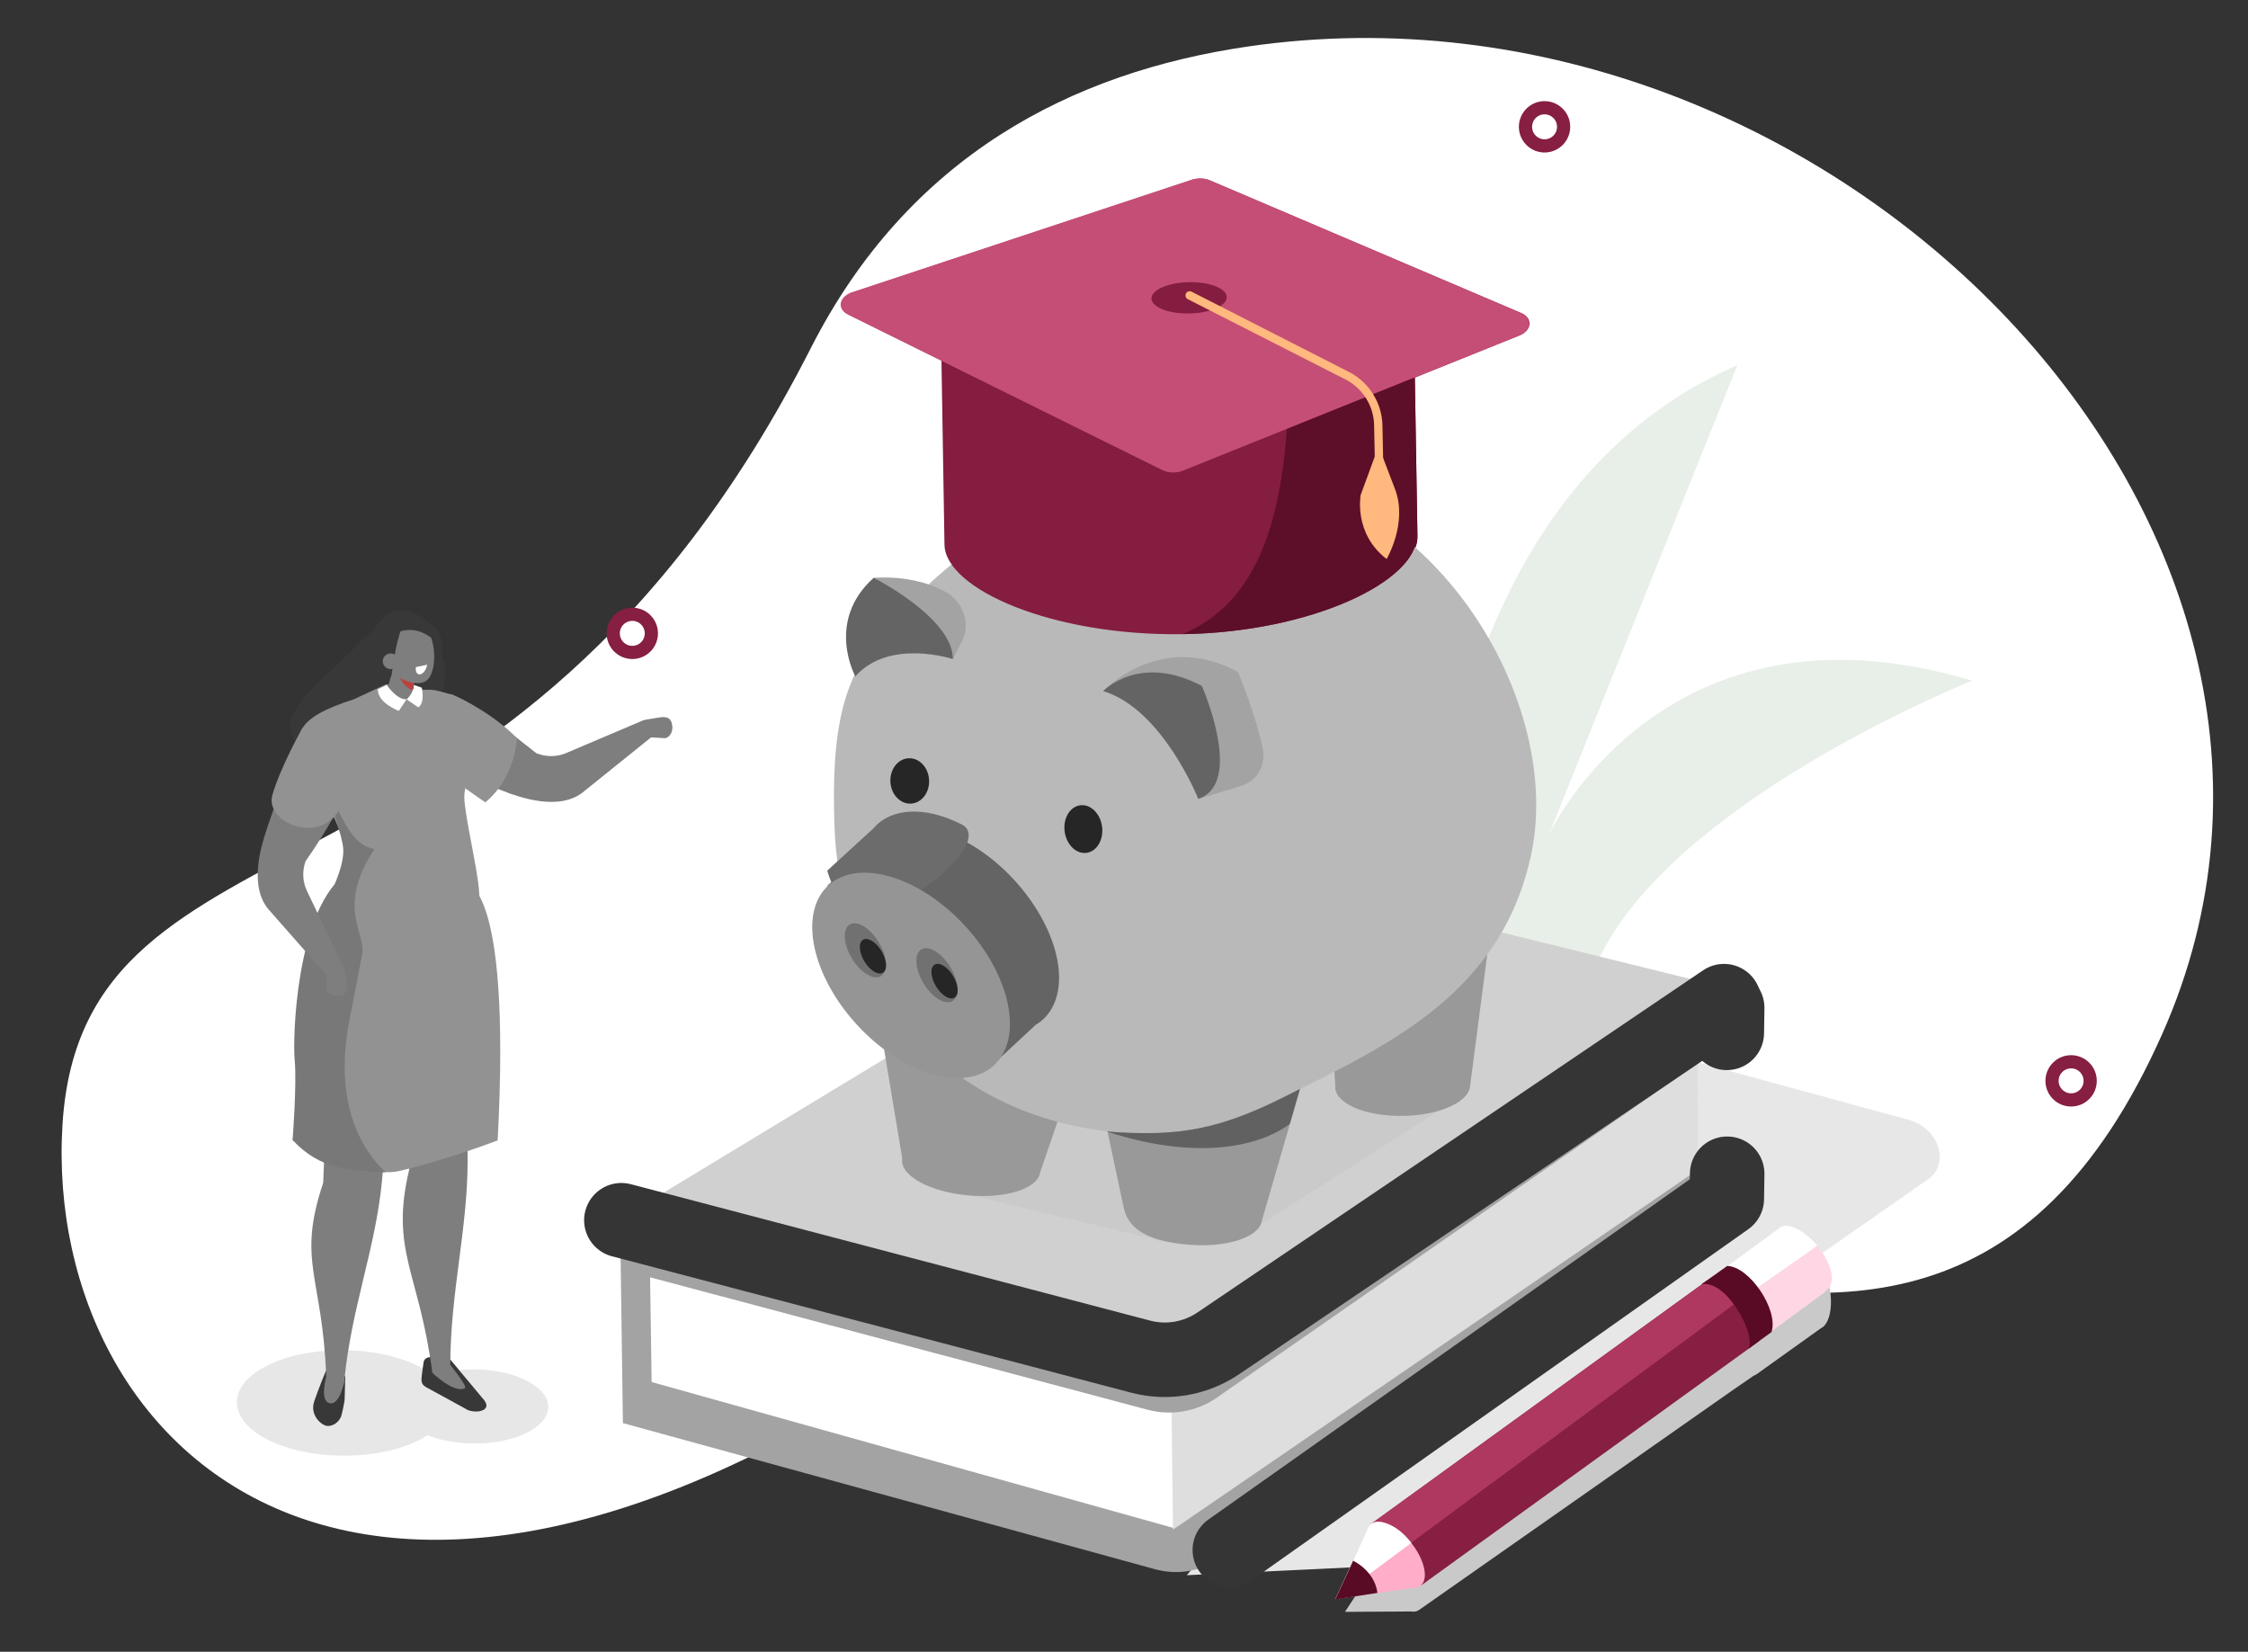 <svg width="147" height="108" viewBox="0 0 147 108" fill="none" xmlns="http://www.w3.org/2000/svg">
<rect x="0" y="0" width="147" height="108" fill="#333333" stroke="none"/>
<g style="mix-blend-mode:luminosity">
<path d="M141.393 67.601C156.039 34.667 119.808 -2.522 81.606 3.041C70.088 4.719 59.401 10.207 53.017 22.768C33.353 61.408 5.419 51.834 4.085 73.55C2.751 95.266 25.065 117.192 68.444 82.663C90.204 65.344 124.523 105.537 141.393 67.601Z" fill="white"/>
</g>
<path d="M92.406 17.873L92.689 35.063C92.733 37.96 85.915 41.337 77.388 41.468C68.861 41.599 61.869 38.516 61.814 35.618L61.531 18.341L92.406 17.873Z" fill="#861F41"/>
<path d="M92.406 17.873L92.689 35.063C92.732 37.96 85.915 41.337 77.388 41.468C81.787 39.605 84.564 34.812 84.303 22.917C84.205 18.211 91.458 23.516 92.406 17.873Z" fill="#590A24"/>
<path d="M99.539 20.487L79.184 11.816C78.803 11.63 78.302 11.62 77.878 11.783L55.694 19.136C54.888 19.452 54.79 20.225 55.508 20.574L76.081 30.748C76.462 30.933 76.974 30.944 77.398 30.781L99.375 21.935C100.16 21.609 100.247 20.835 99.539 20.487Z" fill="#AF3860"/>
<path d="M90.728 36.554C90.728 36.554 92.133 34.201 91.273 31.968C90.412 29.734 90.206 29.168 90.206 29.168L89.029 32.371C89.04 32.371 88.539 34.865 90.728 36.554Z" fill="#FFB87D"/>
<path d="M77.833 20.498C79.192 20.471 80.284 19.991 80.273 19.425C80.262 18.86 79.151 18.423 77.792 18.451C76.433 18.478 75.34 18.958 75.352 19.524C75.363 20.089 76.474 20.525 77.833 20.498Z" fill="#861F41"/>
<path d="M90.303 33.842C90.151 33.842 90.031 33.722 90.031 33.57L89.911 27.807C89.889 26.565 89.192 25.432 88.103 24.844L77.725 19.561C77.594 19.495 77.54 19.332 77.605 19.191C77.67 19.06 77.834 19.005 77.975 19.071L88.354 24.365C89.617 25.051 90.423 26.369 90.456 27.807L90.575 33.57C90.575 33.711 90.456 33.842 90.303 33.842Z" fill="#FFB87D"/>
<g style="mix-blend-mode:luminosity">
<path d="M94.069 55.547C94.069 55.547 95.288 31.805 113.612 23.871L101.289 54.562C101.289 54.562 108.769 38.442 128.96 44.508C128.96 44.508 110.593 51.812 104.974 61.878C104.974 61.878 102.156 67.187 100.737 70.665C96.209 81.734 94.069 55.547 94.069 55.547Z" fill="#E7EFE8"/>
</g>
<g style="mix-blend-mode:luminosity">
<g style="mix-blend-mode:luminosity">
<path d="M77.609 102.994L89.781 102.415L126.088 77.1C127.481 76.126 126.852 73.919 124.998 73.273L106.215 68.147L77.609 102.994Z" fill="#E7E7E7"/>
</g>
<g style="mix-blend-mode:luminosity">
<path d="M75.546 102.608L40.8 93.068L42.838 90.148L81.091 67.92L112.751 76.588L112.868 78.811L79.632 101.962C78.457 102.759 76.964 102.994 75.546 102.608Z" fill="#A3A3A3"/>
</g>
<g style="mix-blend-mode:luminosity">
<path d="M43.484 92.982L40.732 93.066L40.548 79.699L43.266 78.289L43.484 92.982Z" fill="#A3A3A3"/>
</g>
<g style="mix-blend-mode:luminosity">
<path d="M76.737 99.906L42.612 90.365L42.486 81.874C42.452 79.793 44.424 78.266 46.428 78.82L76.88 87.152L76.737 99.906Z" fill="white"/>
</g>
<g style="mix-blend-mode:luminosity">
<path d="M111.031 76.479L76.704 100.015L76.553 87.538L111.014 65.965L111.031 76.479Z" fill="#DEDEDE"/>
</g>
<g style="mix-blend-mode:luminosity">
<path d="M75.05 92.177L40.682 83.031L41.94 79.75L79.094 59.688L112.985 64.965L112.96 67.172C112.909 67.869 112.641 68.397 112.07 68.792L79.564 91.389C78.255 92.295 76.603 92.588 75.05 92.177Z" fill="#A3A3A3"/>
</g>
<g style="mix-blend-mode:luminosity">
<path d="M74.858 88.703L40.557 79.7L79.212 56.289L112.65 64.529C113.044 64.63 113.137 65.141 112.801 65.376L79.95 87.822C78.466 88.838 76.603 89.156 74.858 88.703Z" fill="#D0D0D0"/>
</g>
</g>
<g style="mix-blend-mode:luminosity">
<path d="M112.734 65.461L79.682 87.823C78.189 88.838 76.335 89.165 74.59 88.704L40.632 79.784" stroke="#353535" stroke-width="4.872" stroke-miterlimit="10" stroke-linecap="round" stroke-linejoin="round"/>
</g>
<g style="mix-blend-mode:luminosity">
<g style="mix-blend-mode:luminosity">
<path d="M95.847 71.503L81.578 80.624C80.923 80.976 76.469 81.572 75.403 81.001L62.409 77.897C61.344 77.335 61.008 74.121 61.663 73.768L78.298 61.408C78.952 61.056 80.361 61.232 81.427 61.794L94.639 69.38C95.696 69.951 96.501 71.15 95.847 71.503Z" fill="#CACACA"/>
</g>
<g style="mix-blend-mode:luminosity">
<path d="M70.647 65.671L73.507 79.08C73.876 80.481 75.277 81.186 77.769 81.387C80.26 81.589 82.382 80.875 82.517 79.801L87.172 63.758L70.647 65.671Z" fill="#999999"/>
</g>
<g style="mix-blend-mode:luminosity">
<path d="M86.46 57.582L87.316 70.957C87.181 72.04 89.035 72.937 91.468 72.963C93.901 72.996 95.981 72.14 96.124 71.066L98.355 53.957L86.46 57.582Z" fill="#999999"/>
</g>
<g style="mix-blend-mode:luminosity">
<path d="M56.772 62.39L59.003 75.757L68.004 76.688L73.423 60.904L56.772 62.39Z" fill="#999999"/>
</g>
<g style="mix-blend-mode:luminosity">
<path d="M68.017 76.621C68.112 75.55 66.168 74.504 63.676 74.285C61.184 74.065 59.087 74.756 58.993 75.826C58.899 76.897 60.843 77.944 63.334 78.163C65.827 78.382 67.923 77.692 68.017 76.621Z" fill="#999999"/>
</g>
<g style="mix-blend-mode:luminosity">
<path d="M79.044 30.437C72.484 30.361 64.012 33.6 57.267 41.916C54.851 44.895 54.415 48.544 54.557 53.739C54.817 63.673 60.757 72.14 71.478 73.843C75.412 74.464 79.078 73.969 82.165 72.61C82.182 72.601 82.198 72.601 82.207 72.593C82.215 72.593 82.215 72.585 82.224 72.585C82.693 72.375 83.146 72.148 83.591 71.897C90.403 68.523 98.271 65.117 100.167 55.66C102.189 45.557 93.439 30.605 79.044 30.437Z" fill="#B9B9B9"/>
</g>
<g style="mix-blend-mode:luminosity">
<path d="M57.132 37.787C57.132 37.787 59.708 37.502 61.864 38.718C62.971 39.34 63.474 40.774 62.946 41.832L62.308 43.107C62.316 43.099 56.956 40.17 57.132 37.787Z" fill="#A3A3A3"/>
</g>
<g style="mix-blend-mode:luminosity">
<path d="M72.14 45.188C72.14 45.188 75.856 41.169 80.956 43.938C80.956 43.938 82.131 46.783 82.567 48.906C82.802 50.038 82.215 51.062 81.149 51.389L78.364 52.237L76.057 46.128L72.14 45.188Z" fill="#A3A3A3"/>
</g>
<g style="mix-blend-mode:luminosity">
<path d="M59.574 52.544C60.272 52.505 60.801 51.809 60.754 50.99C60.708 50.171 60.104 49.539 59.405 49.579C58.707 49.618 58.178 50.314 58.225 51.133C58.271 51.952 58.875 52.584 59.574 52.544Z" fill="#262626"/>
</g>
<g style="mix-blend-mode:luminosity">
<path d="M71.05 55.764C71.725 55.674 72.179 54.905 72.065 54.046C71.951 53.187 71.31 52.563 70.635 52.654C69.96 52.743 69.506 53.513 69.62 54.372C69.735 55.231 70.375 55.854 71.05 55.764Z" fill="#262626"/>
</g>
<g style="mix-blend-mode:luminosity">
<g style="mix-blend-mode:luminosity">
<path d="M69.254 64.009C69.296 60.762 66.444 56.675 62.87 54.888C60.396 53.646 58.231 53.839 57.116 55.156L54.096 57.917L58.332 62.289L65.194 69.362L67.728 67.004C68.659 66.459 69.229 65.427 69.254 64.009Z" fill="#646464"/>
</g>
<g style="mix-blend-mode:luminosity">
<path d="M62.87 53.896C60.396 52.654 58.231 52.847 57.116 54.164L54.096 56.925C54.096 56.925 54.817 59.954 57.233 59.518C60.211 58.972 64.842 54.877 62.87 53.896Z" fill="#6C6C6C"/>
</g>
<g style="mix-blend-mode:luminosity">
<path d="M64.999 69.654C66.943 67.86 66.092 63.774 63.098 60.528C60.104 57.282 56.101 56.105 54.156 57.9C52.212 59.694 53.063 63.78 56.057 67.026C59.051 70.272 63.054 71.449 64.999 69.654Z" fill="#959595"/>
</g>
</g>
<g style="mix-blend-mode:luminosity">
<path d="M55.932 44.224C55.932 44.224 53.953 40.632 57.132 37.779C57.132 37.779 62.325 40.406 62.308 43.091C62.316 43.099 58.155 41.715 55.932 44.224Z" fill="#646464"/>
</g>
<g style="mix-blend-mode:luminosity">
<path d="M72.14 45.188C72.14 45.188 74.489 42.679 78.591 44.852C78.591 44.852 81.401 51.205 78.356 52.236C78.364 52.236 76.007 46.346 72.14 45.188Z" fill="#646464"/>
</g>
<g style="mix-blend-mode:luminosity">
<path d="M72.366 73.986C77.131 74.314 79.665 73.986 85 71.209L84.345 73.483C82.928 74.582 79.052 76.151 72.366 73.986Z" fill="#616161"/>
</g>
<g style="mix-blend-mode:luminosity">
<path d="M57.605 63.823C58.089 63.53 58.024 62.538 57.46 61.606C56.897 60.674 56.048 60.156 55.564 60.449C55.081 60.741 55.145 61.734 55.709 62.666C56.272 63.597 57.121 64.116 57.605 63.823Z" fill="#717171"/>
</g>
<g style="mix-blend-mode:luminosity">
<path d="M57.736 63.6C58.045 63.413 58.004 62.779 57.644 62.184C57.284 61.589 56.742 61.259 56.433 61.446C56.124 61.633 56.165 62.267 56.525 62.862C56.884 63.456 57.426 63.787 57.736 63.6Z" fill="#262626"/>
</g>
<g style="mix-blend-mode:luminosity">
<path d="M62.288 65.452C62.771 65.159 62.706 64.167 62.143 63.235C61.579 62.303 60.73 61.785 60.247 62.078C59.763 62.37 59.828 63.363 60.392 64.295C60.955 65.226 61.804 65.745 62.288 65.452Z" fill="#717171"/>
</g>
<g style="mix-blend-mode:luminosity">
<path d="M62.418 65.229C62.727 65.042 62.686 64.408 62.327 63.813C61.967 63.218 61.425 62.888 61.115 63.075C60.806 63.262 60.847 63.896 61.207 64.491C61.567 65.085 62.109 65.416 62.418 65.229Z" fill="#262626"/>
</g>
</g>
<g style="mix-blend-mode:luminosity">
<path d="M92.349 17.871L92.632 35.059C92.676 37.956 85.859 41.333 77.332 41.464C68.806 41.594 61.815 38.512 61.761 35.614L61.477 18.34L92.349 17.871Z" fill="#841D3F"/>
<path d="M92.349 17.871L92.632 35.059C92.675 37.956 85.858 41.333 77.332 41.464C81.731 39.601 84.508 34.809 84.247 22.914C84.149 18.209 91.401 23.513 92.349 17.871Z" fill="#5D0E28"/>
<path d="M99.481 20.486L79.129 11.816C78.748 11.63 78.247 11.62 77.823 11.783L55.641 19.135C54.835 19.451 54.737 20.224 55.456 20.573L76.026 30.746C76.407 30.931 76.919 30.942 77.343 30.779L99.318 21.934C100.102 21.608 100.189 20.834 99.481 20.486Z" fill="#C54E76"/>
<path d="M90.672 36.551C90.672 36.551 92.077 34.198 91.217 31.965C90.357 29.732 90.15 29.166 90.15 29.166L88.974 32.368C88.985 32.368 88.484 34.863 90.672 36.551Z" fill="#FFB87D"/>
<path d="M77.778 20.496C79.137 20.469 80.229 19.988 80.218 19.423C80.207 18.858 79.096 18.421 77.737 18.449C76.378 18.476 75.286 18.956 75.297 19.522C75.308 20.087 76.419 20.523 77.778 20.496Z" fill="#841D3F"/>
<path d="M90.247 33.84C90.095 33.84 89.975 33.721 89.975 33.568L89.855 27.806C89.833 26.564 89.136 25.432 88.047 24.843L77.67 19.561C77.539 19.495 77.485 19.332 77.55 19.191C77.615 19.06 77.779 19.005 77.92 19.071L88.298 24.364C89.561 25.05 90.367 26.368 90.4 27.806L90.519 33.568C90.519 33.71 90.4 33.84 90.247 33.84Z" fill="#FFB87D"/>
</g>
<g style="mix-blend-mode:luminosity">
<path d="M112.943 65.897L112.918 67.533" stroke="#353535" stroke-width="4.872" stroke-miterlimit="10" stroke-linecap="round" stroke-linejoin="round"/>
</g>
<g style="mix-blend-mode:luminosity">
<path d="M80.42 101.348L112.918 78.382L112.943 76.746" stroke="#353535" stroke-width="4.872" stroke-miterlimit="10" stroke-linecap="round" stroke-linejoin="round"/>
</g>
<g style="mix-blend-mode:luminosity">
<path d="M27.648 41.033C27.648 41.033 25.645 39.75 23.552 41.981C21.46 44.212 18.678 46.028 18.993 47.864C19.309 49.7 26.829 52.345 26.829 52.345C26.829 52.345 28.635 46.739 29.069 44.685C29.503 42.622 27.648 41.033 27.648 41.033Z" fill="#383838"/>
</g>
<g style="mix-blend-mode:luminosity">
<path d="M17.277 89.389C19.842 87.988 24.224 87.899 27.076 89.192C27.559 89.409 27.964 89.656 28.299 89.922C30.105 89.34 32.562 89.409 34.24 90.179C36.243 91.087 36.401 92.617 34.595 93.604C32.868 94.552 29.957 94.641 27.954 93.841C27.836 93.92 27.707 93.999 27.579 94.068C25.013 95.47 20.632 95.559 17.78 94.266C14.938 92.963 14.711 90.791 17.277 89.389Z" fill="#E7E7E7"/>
</g>
<g style="mix-blend-mode:luminosity">
<path d="M27.352 49.364C25.507 48.456 26.721 46.946 26.721 46.946L29.425 45.435C30.747 45.682 33.027 47.666 35.069 49.246C35.701 49.502 36.392 49.502 37.004 49.246L42.095 47.084L42.678 48.13L38.237 51.703C36.619 53.145 33.816 52.029 33.333 51.881C33.333 51.881 29.543 50.45 27.352 49.364Z" fill="#7E7E7E"/>
</g>
<g style="mix-blend-mode:luminosity">
<path d="M22.576 89.99L22.537 91.501C22.527 91.659 22.359 92.488 22.3 92.636C22.103 93.05 21.777 93.218 21.471 93.238C21.057 93.267 20.238 92.537 20.544 91.639C20.8 90.859 21.323 89.606 21.323 89.606C21.895 89.862 22.162 89.981 22.576 89.99Z" fill="#383838"/>
</g>
<g style="mix-blend-mode:luminosity">
<path d="M31.536 91.402L29.464 88.915C29.138 88.737 28.536 88.668 28.043 88.747C27.826 88.787 27.698 88.925 27.688 89.152L27.628 89.567C27.55 90.257 27.461 90.475 27.885 90.712L30.411 92.093C30.934 92.488 32.415 92.311 31.536 91.402Z" fill="#383838"/>
</g>
<g style="mix-blend-mode:luminosity">
<path d="M29.385 89.163C29.385 89.163 30.569 90.643 30.411 90.752C29.76 91.176 28.27 89.765 28.27 89.765C28.27 89.765 29.108 89.084 29.385 89.163Z" fill="#7E7E7E"/>
</g>
<g style="mix-blend-mode:luminosity">
<path d="M28.27 89.754C28.852 89.764 29.365 90.07 29.444 89.231C29.464 84.483 30.549 80.475 30.579 76.043C30.599 71.059 30.233 70.97 30.263 63.33L25.625 64.031C26.444 69.529 26.76 76.468 26.76 76.468C25.487 81.788 27.421 83.2 28.27 89.754Z" fill="#7E7E7E"/>
</g>
<g style="mix-blend-mode:luminosity">
<path d="M21.332 90.021C21.677 90.87 22.368 91.107 22.516 90.268C22.97 85.54 24.549 81.67 24.973 77.258C25.447 72.303 25.092 72.175 25.822 64.574L21.145 64.851C21.46 70.398 21.135 77.337 21.135 77.337C19.398 82.519 21.095 83.417 21.332 90.021Z" fill="#7E7E7E"/>
</g>
<g style="mix-blend-mode:luminosity">
<path d="M30.293 57.694C30.293 57.694 33.47 57.053 32.543 74.563C32.543 74.563 29.227 75.837 26.148 76.557C23.247 77.228 21.471 73.793 19.122 74.534C19.122 74.534 20.652 71.217 20.494 69.648C20.346 68.078 19.616 58.879 22.201 58.652C24.796 58.415 30.293 57.694 30.293 57.694Z" fill="#929292"/>
</g>
<g style="mix-blend-mode:luminosity">
<path d="M19.132 74.544C19.132 74.544 19.418 70.892 19.27 69.322C19.122 67.753 19.398 59.846 22.398 57.3C22.852 56.915 23.553 58.534 24.342 58.445C24.125 59.965 23.701 62.462 22.882 66.529C21.796 71.958 23.503 75.018 25.221 76.656C22.852 76.508 20.997 76.528 19.132 74.544Z" fill="#787878"/>
</g>
<g style="mix-blend-mode:luminosity">
<path d="M43.95 47.379C44.039 47.804 43.822 48.208 43.486 48.268L42.164 48.189C41.828 48.258 42.055 48.179 41.976 47.744C41.887 47.32 41.562 47.33 42.183 47.063L43.15 46.905C43.279 46.886 43.407 46.876 43.535 46.905C43.752 46.945 43.881 47.044 43.95 47.379Z" fill="#7E7E7E"/>
</g>
<g style="mix-blend-mode:luminosity">
<path d="M28.665 45.178C28.438 45.119 28.201 45.089 27.954 45.099C26.849 45.129 25.329 44.674 25.221 44.753L23.139 45.721C19.152 46.994 19.073 48.149 20.099 50.271C20.099 50.271 22.428 53.953 22.487 55.502C22.547 56.845 21.372 58.928 21.155 59.362C20.869 59.925 22.714 63.379 27.865 62.718C31.931 62.195 31.448 60.527 31.329 58.306C31.26 56.914 30.352 53.203 30.362 52.097C30.372 50.992 31.201 50.153 30.589 48.386C29.977 46.619 29.533 45.415 29.533 45.415L28.665 45.178Z" fill="#929292"/>
</g>
<g style="mix-blend-mode:luminosity">
<path d="M26.069 45.848L26.197 45.73C26.513 45.828 26.809 45.799 26.878 45.483L27.312 43.697C27.391 43.381 27.194 43.045 26.868 42.946L26.77 42.917C26.454 42.818 25.941 42.877 25.862 43.193L25.319 45.078C25.27 45.384 25.753 45.75 26.069 45.848Z" fill="#7E7E7E"/>
</g>
<g style="mix-blend-mode:luminosity">
<path d="M27.086 44.645C27.086 44.645 26.306 44.556 25.852 43.727C25.852 43.727 26.277 44.931 26.977 45.128L27.086 44.645Z" fill="#BA4141"/>
</g>
<g style="mix-blend-mode:luminosity">
<path d="M28.911 42.118C28.911 42.118 29.128 44.082 27.983 44.418C26.839 44.753 26.849 40.775 26.849 40.775L28.911 42.118Z" fill="#383838"/>
</g>
<g style="mix-blend-mode:luminosity">
<path d="M25.695 40.815C26.01 40.341 26.454 40.272 26.849 40.568C27.264 40.41 27.727 40.687 28.043 41.328C28.487 42.226 28.527 43.628 28.063 44.319C27.856 44.615 27.559 44.674 27.283 44.664C27.027 44.664 26.77 44.595 26.523 44.497C25.655 44.122 25.625 44.25 25.339 43.658C24.895 42.75 25.231 41.496 25.695 40.815Z" fill="#7E7E7E"/>
</g>
<g style="mix-blend-mode:luminosity">
<path d="M26.247 41.151C25.862 41.99 25.655 43.954 25.586 44.211C25.586 44.211 23.8 44.014 24.195 42.01C24.698 39.513 26.03 40.904 26.03 40.904L26.247 41.151Z" fill="#383838"/>
</g>
<g style="mix-blend-mode:luminosity">
<path d="M25.605 41.447C26.612 41.121 27.451 40.865 28.862 42.266C28.99 42.059 28.753 41.319 28.457 41.052C27.836 40.509 27.52 40.223 26.819 40.006L26.652 39.976C25.605 39.779 25.023 40.134 24.717 41.131C24.688 41.22 24.481 41.615 24.471 41.684L24.816 41.595C24.707 42.187 25.014 41.319 25.605 41.447Z" fill="#383838"/>
</g>
<g style="mix-blend-mode:luminosity">
<g style="mix-blend-mode:luminosity">
<path d="M27.48 44.092C27.687 44.052 27.884 43.767 27.934 43.461L27.195 43.619C27.145 43.914 27.283 44.131 27.48 44.092Z" fill="white"/>
</g>
</g>
<g style="mix-blend-mode:luminosity">
<path d="M25.033 43.164C24.994 43.44 25.191 43.707 25.468 43.746C25.744 43.786 26.01 43.588 26.05 43.312C26.089 43.036 25.892 42.769 25.616 42.73C25.329 42.69 25.073 42.888 25.033 43.164Z" fill="#7E7E7E"/>
</g>
<g style="mix-blend-mode:luminosity">
<path d="M21.116 59.403C21.343 58.968 22.507 56.886 22.448 55.543C22.409 54.665 21.54 52.325 21.185 51.121C22.468 53.599 22.951 55.227 24.481 55.514C22.043 59.274 23.82 60.854 23.701 62.245C19.813 62.058 20.859 59.896 21.116 59.403Z" fill="#787878"/>
</g>
<g style="mix-blend-mode:luminosity">
<g style="mix-blend-mode:luminosity">
<path d="M27.056 44.783L27.579 44.961C27.579 44.961 27.815 45.908 27.361 46.254L26.592 45.731C26.592 45.721 27.095 45.277 27.056 44.783Z" fill="white"/>
</g>
</g>
<g style="mix-blend-mode:luminosity">
<path d="M26.592 45.721L26.079 46.481C26.079 46.481 24.697 45.978 24.707 45.069L25.289 44.783C25.289 44.793 25.96 45.78 26.592 45.721Z" fill="white"/>
</g>
<g style="mix-blend-mode:luminosity">
<path d="M22.527 90.268C22.527 90.268 22.241 91.887 21.56 91.749C20.879 91.611 21.333 90.022 21.333 90.022L22.527 90.268Z" fill="#7E7E7E"/>
</g>
<g style="mix-blend-mode:luminosity">
<path d="M29.493 45.375C29.493 45.375 32.019 46.431 33.805 48.267C33.805 48.267 33.707 50.853 31.733 52.462L28.94 50.508L29.493 45.375Z" fill="#929292"/>
</g>
<g style="mix-blend-mode:luminosity">
<path d="M19.517 48.602C20.346 46.717 21.678 49.747 21.678 49.747L22.872 50.715C22.684 52.047 21.461 54.189 19.981 56.311C19.754 56.953 19.783 57.644 20.069 58.246L22.457 63.24L21.441 63.872L17.681 59.598C16.172 58.039 17.158 55.196 17.287 54.702C17.277 54.693 18.54 50.843 19.517 48.602Z" fill="#7E7E7E"/>
</g>
<g style="mix-blend-mode:luminosity">
<path d="M22.25 65.098C21.826 65.197 21.421 65.009 21.342 64.673L21.362 63.351C21.283 63.015 21.372 63.242 21.796 63.143C22.221 63.045 22.191 62.709 22.487 63.311L22.694 64.269C22.724 64.397 22.734 64.525 22.714 64.654C22.674 64.881 22.586 65.019 22.25 65.098Z" fill="#7E7E7E"/>
</g>
<g style="mix-blend-mode:luminosity">
<path d="M19.773 47.605C19.773 47.605 18.343 50.132 17.81 51.988C17.277 53.844 21.254 55.462 22.428 52.482C23.602 49.501 23.089 48.533 23.089 48.533L19.773 47.605Z" fill="#929292"/>
</g>
<path d="M89.66 102.791L87.948 105.391L92.286 105.365C92.382 105.382 92.479 105.382 92.567 105.365L92.575 105.365C92.628 105.347 92.681 105.33 92.734 105.303L92.777 105.277C92.795 105.268 92.812 105.251 92.83 105.242L113.323 90.882L114.675 89.951C114.745 89.925 114.807 89.89 114.877 89.846L119.065 86.851C119.136 86.816 119.197 86.772 119.259 86.719C119.513 86.474 119.689 85.999 119.724 85.358C119.794 84.05 119.25 82.53 118.512 81.959C118.161 81.687 117.827 81.687 117.564 81.907L113.2 85.13C113.156 85.165 113.112 85.2 113.077 85.244L112.428 85.736L91.276 100.552C91.188 100.587 91.118 100.64 91.048 100.71C90.969 100.798 90.89 100.912 90.837 101.044L89.66 102.791Z" fill="#C9C9C9"/>
<path d="M117.301 80.255C118.337 80.668 119.417 81.933 119.715 83.074C119.865 83.636 119.847 84.023 119.285 84.523L115.273 87.466C113.964 88.511 110.61 84.603 111.918 83.557L116.159 80.589C116.405 80.361 116.8 80.053 117.301 80.255Z" fill="#FFD6E4"/>
<path d="M111.734 83.769L114.008 84.831L118.838 81.45C118.39 80.914 117.837 80.466 117.301 80.256C116.801 80.054 116.52 80.15 116.274 80.361L111.919 83.549C111.84 83.611 111.778 83.681 111.734 83.769Z" fill="white"/>
<path d="M111.347 85.165C110.97 84.032 111.514 83.391 112.559 83.725C113.604 84.059 114.754 85.262 115.132 86.395C115.509 87.528 113.92 87.835 113.92 87.835C112.875 87.493 111.725 86.298 111.347 85.165Z" fill="#AF3860"/>
<path d="M115.036 87.686L92.945 103.652L89.652 99.639L111.436 83.865C113.175 84.902 114.553 86.096 115.036 87.686Z" fill="#861F41"/>
<path d="M114.096 84.761C113.631 84.278 113.139 83.971 112.621 83.804C112.112 83.637 111.664 83.629 111.445 83.874L89.617 99.674L91.18 101.685L114.096 84.761Z" fill="#AF3860"/>
<path d="M87.316 104.557L92.304 103.837C92.427 103.846 92.541 103.837 92.637 103.811L92.646 103.811C93.12 103.679 93.313 103.126 93.067 102.318C92.725 101.176 91.636 99.955 90.644 99.595C89.986 99.358 89.529 99.56 89.397 100.052L87.316 104.557Z" fill="#FFADC9"/>
<path d="M92.286 100.885C91.636 100.033 91.074 99.761 90.635 99.603C89.977 99.366 89.52 99.568 89.388 100.06L87.325 104.565L92.286 100.885Z" fill="white"/>
<path d="M87.316 104.574L90.065 104.153C90.065 104.153 90.021 102.862 88.484 102.045L87.316 104.574Z" fill="#590A24"/>
<path d="M115.843 87.096C116.317 85.638 114.394 82.802 112.946 82.775L111.26 83.97C112.937 83.645 114.904 87.377 114.315 88.203L115.843 87.096Z" fill="#590A24"/>
<path d="M135.556 71.912C136.241 71.844 136.742 71.234 136.674 70.548C136.606 69.863 135.995 69.362 135.31 69.43C134.625 69.498 134.124 70.108 134.192 70.794C134.26 71.479 134.871 71.98 135.556 71.912Z" stroke="#861F41" stroke-width="0.863" stroke-miterlimit="10" stroke-linecap="round"/>
<path d="M101.06 9.538C101.748 9.505 102.279 8.921 102.246 8.233C102.214 7.545 101.63 7.014 100.942 7.046C100.254 7.079 99.723 7.663 99.755 8.351C99.788 9.039 100.372 9.571 101.06 9.538Z" stroke="#861F41" stroke-width="0.863" stroke-miterlimit="10" stroke-linecap="round"/>
<path d="M41.404 42.658C42.091 42.627 42.624 42.044 42.593 41.356C42.561 40.667 41.978 40.135 41.291 40.166C40.603 40.197 40.07 40.781 40.101 41.469C40.133 42.157 40.715 42.689 41.404 42.658Z" stroke="#861F41" stroke-width="0.863" stroke-miterlimit="10" stroke-linecap="round"/>
</svg>
